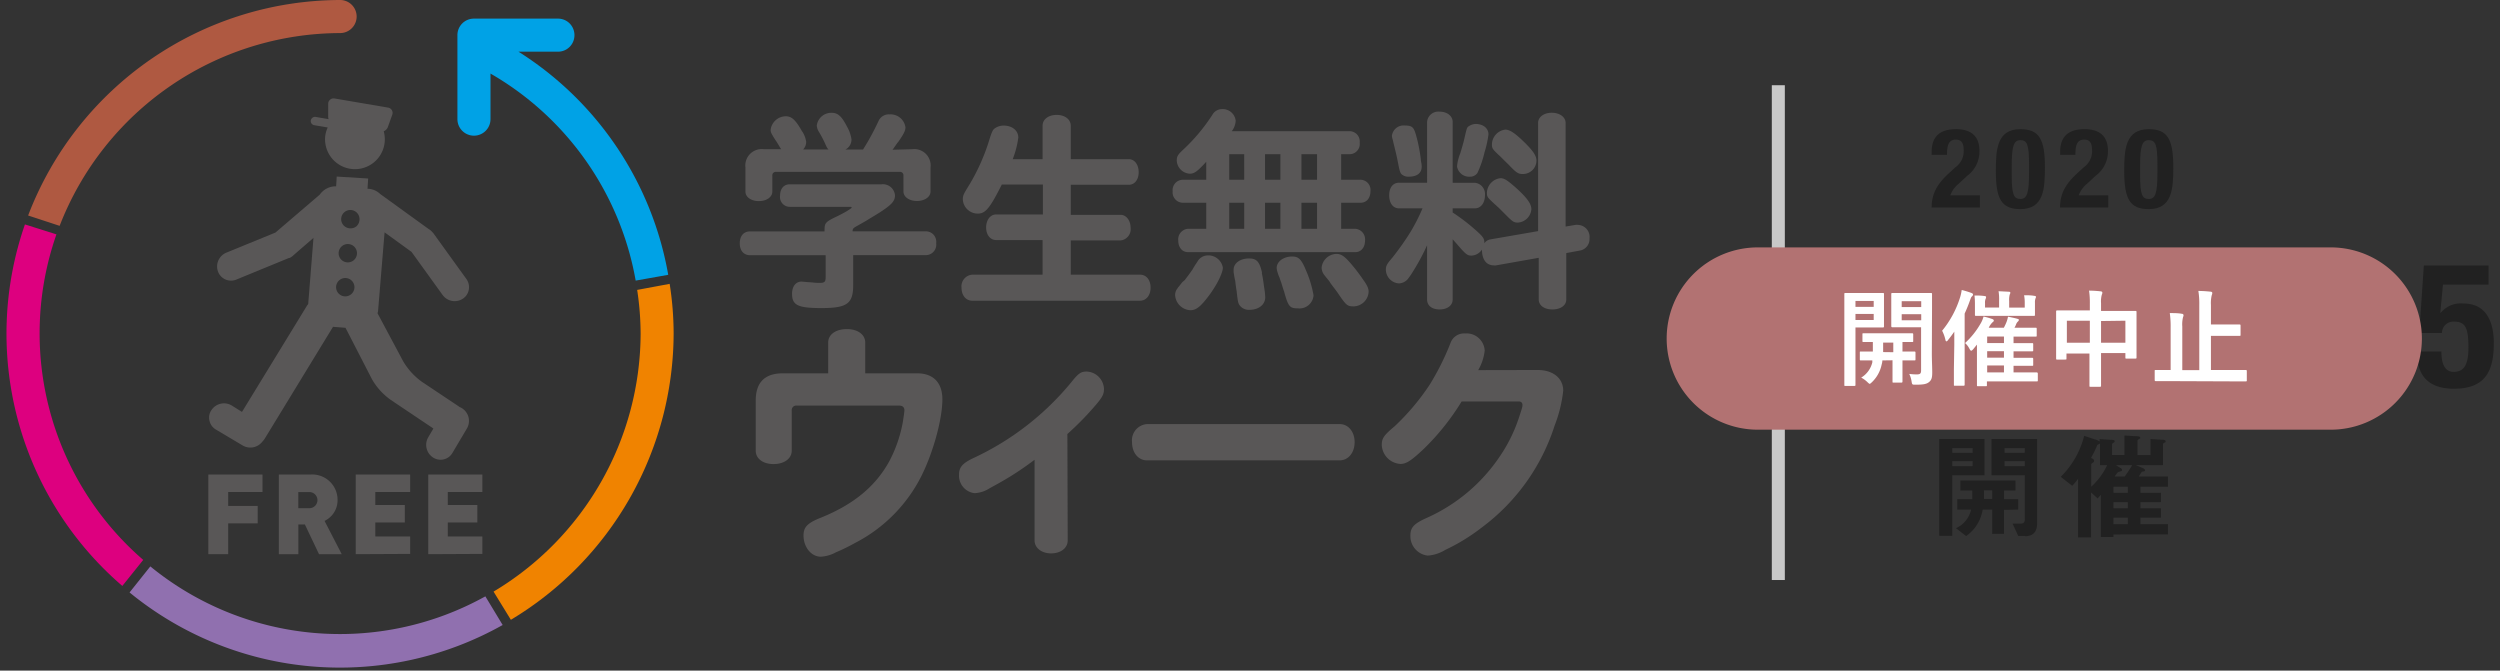 <svg id="a8ea3158-a4df-4756-8158-a3b15f54796e" data-name="レイヤー 1" xmlns="http://www.w3.org/2000/svg" viewBox="0 0 384 103"><rect x="0" y="0" width="384" height="103" fill="#333333" stroke="none"/><g id="af816cca-012f-4595-9ffa-1e2d136afbb3" data-name="Artboard"><g id="b938b855-cd36-485b-8cda-6384d4338720" data-name="week2020top"><path id="bbeaa281-df58-4bdd-8874-fca2e9933982" data-name="Path" d="M304.11,31.88H296.7c0-2.14.86-3.62,2.65-5.27l1-.92a3,3,0,0,0,1.26-2.75c0-1-.39-1.5-1.19-1.5-1.2,0-1.36,1.07-1.36,2.35H296.7v-.46c0-2.24,1.15-3.49,3.74-3.49,2.43,0,3.6,1.19,3.6,3.29A4.63,4.63,0,0,1,302.17,27l-1.36,1.26A4.07,4.07,0,0,0,299.57,30h4.54Z" style="fill:#212121;fill-rule:evenodd"/><path id="ad6b92c0-3262-4d7d-9e2a-190b5ca2991a" data-name="Shape" d="M310.33,19.84c2.92,0,3.77,1.58,3.77,5.85,0,3.33-.18,6.43-3.77,6.43-2.92,0-3.77-1.58-3.77-5.85C306.56,22.94,306.74,19.84,310.33,19.84Zm-1.33,7c0,3,.29,3.72,1.33,3.72s1.33-.95,1.33-4v-1.3c0-3.05-.29-3.73-1.33-3.73s-1.33.95-1.33,4Z" style="fill:#212121"/><path id="ba18633c-ced0-4e8c-ae9b-aef1c729445d" data-name="Path" d="M323.83,31.88h-7.41c0-2.14.86-3.62,2.65-5.27l1-.92a3,3,0,0,0,1.26-2.75c0-1-.39-1.5-1.19-1.5-1.2,0-1.36,1.07-1.36,2.35h-2.34v-.46c0-2.24,1.15-3.49,3.74-3.49,2.43,0,3.6,1.19,3.6,3.29A4.64,4.64,0,0,1,321.89,27l-1.36,1.26A4.07,4.07,0,0,0,319.29,30h4.54Z" style="fill:#212121;fill-rule:evenodd"/><path id="e01f5bd5-7dbd-4846-929b-e3f72d1d9d9d" data-name="Shape" d="M330.05,19.84c2.92,0,3.77,1.58,3.77,5.85,0,3.33-.18,6.43-3.77,6.43-2.92,0-3.77-1.58-3.77-5.85C326.28,22.94,326.46,19.84,330.05,19.84Zm-1.33,7c0,3,.29,3.72,1.33,3.72s1.33-.95,1.33-4v-1.3c0-3.05-.29-3.73-1.33-3.73s-1.33.95-1.33,4Z" style="fill:#212121"/><path id="a8d8159e-2245-4a3c-b3e6-f26fe2c7ab9d" data-name="Path" d="M300.65,53.81c0,2.24.43,3.42,2.12,3.42,1.86,0,2.13-1.4,2.13-3.07s-.38-3.26-2.5-3.26h-1.3V48.37h1.27c1.62,0,2.21-1.45,2.21-3,0-1.81-.59-2.51-1.86-2.51-1.67,0-2,1.29-2,3.1H297.2c0-3.77,2-5.63,5.6-5.63s5.49,1.53,5.49,4.9c0,2.29-1.07,3.8-2.9,4.2v.06c2.47.4,3.39,2.1,3.39,4.49,0,2.59-1,5.79-6.33,5.79-3.69,0-5.52-2.2-5.52-5.87v-.08Z" style="fill:#212121;fill-rule:evenodd"/><polygon id="bf8096f8-969c-4ed3-918a-4992213476a5" data-name="Path" points="319.76 39.83 313.19 59.71 311.74 59.71 318.31 39.83 319.76 39.83" style="fill:#212121;fill-rule:evenodd"/><path id="bd64a5a8-ff05-4154-a54e-51feda0496b1" data-name="Path" d="M327.9,59.39V45.92h-3.8V43.39h.35c2.56,0,4.07-.94,4.47-3.07h2.85V59.39Z" style="fill:#212121;fill-rule:evenodd"/><polygon id="b3fde418-c021-4016-91a2-3e1c533eaefb" data-name="Path" points="346.78 55.28 346.78 52.13 340.05 52.13 340.05 47.42 346.78 47.42 346.78 44.27 352.29 49.78 346.78 55.28" style="fill:#212121;fill-rule:evenodd"/><path id="e8830f58-8271-49a0-ac38-90ee65d6100c" data-name="Path" d="M361,59.39V45.92h-3.8V43.39h.35c2.56,0,4.07-.94,4.47-3.07h2.85V59.39Z" style="fill:#212121;fill-rule:evenodd"/><path id="b87fd263-3a06-4d5b-b31b-68f6e1dedb13" data-name="Path" d="M382.24,43.71h-7l-.41,4.34h.06a4,4,0,0,1,3.5-1.43c3.66,0,4.66,3.07,4.66,6.09,0,4.2-1.24,7-6.12,7s-5.63-3.15-5.63-5.3V54H375c0,1.26.22,3.12,1.89,3.12s2.26-1.24,2.26-3.72c0-3.15-.51-4-2.24-4a1.76,1.76,0,0,0-1.83,1.75H371.6l.7-10.36h9.94Z" style="fill:#212121;fill-rule:evenodd"/><path id="e0a927b3-5468-4c95-bd49-2adc8b0f7d75" data-name="Shape" d="M299.87,73v9.3h-2V67.43h6.95V73ZM303,68.83h-3.13v.72H303Zm0,2h-3.13v.77H303Zm4.81,7.49V82H306V78.27h-1.46A6.15,6.15,0,0,1,302,82.34l-1.56-1.21a4.11,4.11,0,0,0,2.32-2.86h-2.12v-1.6h2.3V75.35h-1.82V73.8h8.46v1.55h-1.76v1.32H310v1.6Zm-1.81-3h-1.26v1.32H306Zm5.1,7H310l-.87-1.89h1.19c.45,0,.69-.18.69-.63V73H305.9V67.43h7V80.36c0,1.15-.45,2-1.85,2ZM311,68.83h-3.1v.72H311Zm0,2h-3.1v.77H311Z" style="fill:#212121"/><path id="ab56b328-28f0-4723-801b-1036ccf1b248" data-name="Shape" d="M324.63,82.09v.39h-1.94V76l-.5.56-1-.92v6.9h-2v-9a8.45,8.45,0,0,1-.9,1.08l-1.76-1.38a13.4,13.4,0,0,0,3.6-6.3l1.62.54a2.5,2.5,0,0,1,.75.32v-.36l1.57.11c.6,0,.74.07.74.23s-.11.18-.18.22-.22.16-.22.25v1.64h1.91v-3L328,67c.27,0,.74,0,.74.23s-.08.13-.13.17c-.23.16-.29.19-.29.3v2.2h2V67.43l1.64.11c.25,0,.68,0,.68.23s-.05.15-.21.24-.2.14-.2.23v3.21h-4.14l1,.43c.3.12.39.25.39.36s-.1.16-.23.18-.23,0-.31.11-.3.48-.43.66H333v1.57h-4.23v.93h3.15v1.44h-3.15v.94h3.15v1.44h-3.15v1H333v1.57Zm-2.07-10.64V68.13s-.05,0-.19.11a.34.34,0,0,0-.27.22,14.1,14.1,0,0,1-.92,1.87c.23.11.48.23.48.45a.37.37,0,0,1-.19.29c-.22.14-.26.21-.26.28v3.41a10.38,10.38,0,0,0,2.45-3.31Zm4.27,3.31h-2.2v.93h2.2Zm0,2.37h-2.2v.94h2.2Zm0,2.38h-2.2v1h2.2ZM325,71.45l.66.41c.06,0,.29.16.29.32a.17.17,0,0,1-.09.16,3.39,3.39,0,0,1-.51.17,3.14,3.14,0,0,0-.52.68h1.52a18,18,0,0,0,1.15-1.74Z" style="fill:#212121"/><path id="b074d202-cec2-412a-9d3f-540b325960b4" data-name="Path" d="M273.15,13.09v76" style="fill:none;stroke:#c8c8c8;stroke-width:2px"/><path id="a1722a8f-0a32-4577-bcba-8082dc1e71d7" data-name="Shape" d="M126.65,35.44c0-1.2.1-1.34,1.9-2.2.43-.2,1.23-.63,1.56-.83.67-.44.7-.44.7-.54s-.16-.1-.4-.1h-9.09a1.5,1.5,0,0,1-1.14-.51,1.47,1.47,0,0,1-.36-1.19c0-1.1.57-1.76,1.5-1.76h14.06a1.9,1.9,0,0,1,1.41.4,1.85,1.85,0,0,1,.68,1.29c0,.86-.46,1.4-2.29,2.6-.84.53-1.47.89-2.17,1.33l-1.23.7c-.73.4-.8.46-.83.9H142.2a1.62,1.62,0,0,1,1.22.55,1.65,1.65,0,0,1,.38,1.28,1.62,1.62,0,0,1-.39,1.28,1.59,1.59,0,0,1-1.21.55H131.05v4.59c0,2.87-.94,3.54-4.87,3.54-3.63,0-4.52-.44-4.52-2.2,0-1.14.59-1.87,1.46-1.87l.77.07.86.06a7.66,7.66,0,0,0,1.17.07c.76,0,.9-.17.9-.93V39.2H115.23c-1,0-1.6-.7-1.6-1.83s.6-1.83,1.6-1.83h11.42ZM140.1,22.92a2.52,2.52,0,0,1,2.83,2.82v3.67c0,.83-.89,1.46-2.09,1.46s-2.07-.63-2.07-1.46V27a.53.53,0,0,0-.6-.6H119.22a.53.53,0,0,0-.59.6v2.43c0,.83-.87,1.46-2.07,1.46s-2.06-.63-2.06-1.46V25.74a2.52,2.52,0,0,1,2.83-2.82H120c-.07-.06,0,0-.17-.23a13.15,13.15,0,0,0-.76-1.23c-.63-1-.7-1.17-.7-1.53a2.37,2.37,0,0,1,2.33-2.07c.9,0,1.5.57,2.43,2.2a3.92,3.92,0,0,1,.7,1.73,1.68,1.68,0,0,1-.47,1.17h3.9c-.2-.21-.23-.24-.63-1.14a19.29,19.29,0,0,0-.94-1.73,2,2,0,0,1-.23-.83,2.24,2.24,0,0,1,2.3-1.93c.93,0,1.53.53,2.33,2.1a5.43,5.43,0,0,1,.7,2,1.74,1.74,0,0,1-.93,1.54h2.7a38.12,38.12,0,0,0,2.39-4.4,1.72,1.72,0,0,1,1.67-1,2.31,2.31,0,0,1,2.46,2c0,.5-.3,1.06-1.06,2.16-.2.23-.4.53-.64.87a2.32,2.32,0,0,1-.3.4Z" style="fill:#595757"/><path id="f54c0bed-60b5-41a5-aa76-394bc4c5dc7a" data-name="Path" d="M153.88,28.34c-1.86,3.7-2.53,4.47-3.69,4.47a2.3,2.3,0,0,1-2.3-2.14c0-.63.07-.8,1.06-2.39a31.21,31.21,0,0,0,2.83-6.23c.64-2.06.7-2.16,1.24-2.47a2.35,2.35,0,0,1,1.13-.29c1.33,0,2.26.76,2.26,1.86a14,14,0,0,1-.86,3.3h4.59V19.32c0-1,.9-1.67,2.17-1.67s2.16.7,2.16,1.67v5.13h8.93c.86,0,1.5.83,1.5,2s-.64,1.93-1.5,1.93h-8.93V33h7.66c.87,0,1.53.87,1.53,2a1.69,1.69,0,0,1-.36,1.28,1.72,1.72,0,0,1-1.17.65h-7.66v5.26H175.1c1,0,1.63.83,1.63,2s-.67,2-1.63,2H149.35c-1,0-1.66-.83-1.66-2a1.79,1.79,0,0,1,1.66-2h10.79V36.87H153c-.9,0-1.53-.8-1.53-1.93s.63-2,1.53-2h7.19v-4.6Z" style="fill:#595757;fill-rule:evenodd"/><path id="ba887a57-9450-4b81-be9e-aba9e4ee5484" data-name="Shape" d="M185.28,31.14h-3.63a1.56,1.56,0,0,1-1.15-.55,1.6,1.6,0,0,1-.38-1.22,1.59,1.59,0,0,1,1.53-1.76h3.63V24.85c-1.37,1.49-1.83,1.83-2.53,1.83a2.12,2.12,0,0,1-2-2c0-.66.16-.93,1.06-1.76a28.12,28.12,0,0,0,4.4-5.27,1.7,1.7,0,0,1,1.5-.89,2,2,0,0,1,2.09,1.79,2.84,2.84,0,0,1-.6,1.6h18.12a1.57,1.57,0,0,1,1.16.55,1.58,1.58,0,0,1,.37,1.22,1.55,1.55,0,0,1-.37,1.22,1.52,1.52,0,0,1-1.16.54H206v3.93h3a1.56,1.56,0,0,1,1.5,1.76c0,1.07-.6,1.77-1.5,1.77h-3v4h2.17a1.63,1.63,0,0,1,1.5,1.8c0,1.06-.6,1.79-1.5,1.79H182.48c-.9,0-1.5-.73-1.5-1.79a1.63,1.63,0,0,1,1.5-1.8h2.8Zm-3.67,12.19L182,43c.16-.24.6-.77.93-1.27l.2-.27.23-.4.27-.43.27-.4a1.85,1.85,0,0,1,1.59-1,2.26,2.26,0,0,1,2.34,1.89c0,.8-.94,2.7-2.17,4.33s-1.93,2.2-2.8,2.2a2.47,2.47,0,0,1-2.36-2.3,1.58,1.58,0,0,1,.37-1.06.76.76,0,0,1,.2-.27Zm7.2-15.72h2.3V23.68h-2.3Zm0,7.53h2.3v-4h-2.3Zm5,6.76c.13.66.2,1,.36,2.23a11.37,11.37,0,0,1,.17,1.53c0,1.13-1,1.93-2.43,1.93a1.77,1.77,0,0,1-1.4-.57c-.33-.39-.37-.56-.57-2.36-.06-.33-.13-.83-.2-1.43,0-.23,0,.23-.26-1.43v-.37c0-1,1-1.73,2.37-1.73,1.15,0,1.62.47,2,2.2Zm2.86-14.29V23.68h-2.36v3.93Zm0,7.53v-4h-2.36v4Zm-.3,7.12-.13-.4a2.81,2.81,0,0,1-.14-.7c0-1,1.07-1.76,2.37-1.76,1,0,1.43.43,2.13,2.13a16.45,16.45,0,0,1,1.16,3.83,2.16,2.16,0,0,1-2.43,2c-1.23,0-1.46-.27-2.09-2.57-.1-.27-.27-.83-.47-1.47-.09-.22-.16-.44-.23-.66Zm5.93-14.65V23.68h-2.4v3.93Zm0,7.53v-4h-2.4v4Zm2.06,8.35a2.85,2.85,0,0,0-.43-.6l-.53-.66a1.94,1.94,0,0,1-.4-1.13,2.35,2.35,0,0,1,2.26-2.1c.83,0,1.36.4,2.8,2.17.29.36.86,1.1,1.23,1.66.73,1,.93,1.47.93,2a2.36,2.36,0,0,1-2.3,2.23c-1,0-1.16-.17-2.53-2.2Z" style="fill:#595757"/><path id="ee021a6d-b7db-45cd-9c63-0d6fe9eb0694" data-name="Shape" d="M223.13,32.64a29.79,29.79,0,0,1,3.3,2.5c1.3,1.13,1.56,1.46,1.56,2.06v.17a1.42,1.42,0,0,1,.94-.6l7.32-1.27V18.89c0-.9.87-1.57,2.1-1.57s2.13.67,2.13,1.57V34.8l1.53-.26a1,1,0,0,1,.34,0,1.89,1.89,0,0,1,1.36.64,1.85,1.85,0,0,1,.44,1.43,1.79,1.79,0,0,1-1.4,1.86l-2.17.4V46c0,.9-.86,1.53-2.13,1.53s-2.1-.63-2.1-1.53V39.6l-6.56,1.16a.92.92,0,0,1-.33,0c-1.17,0-1.83-.9-1.83-2.43a2,2,0,0,1-1.6.93c-.67,0-.87-.17-2.36-1.9l-.54-.6V46c0,.9-.8,1.53-2,1.53s-1.93-.6-1.93-1.53V37.67a33.53,33.53,0,0,1-2.2,4.09,11.94,11.94,0,0,1-.76,1.1,1.87,1.87,0,0,1-1.37.67,2.14,2.14,0,0,1-2-2.07c0-.63.14-.89,1-1.89a40.8,40.8,0,0,0,2.86-4.07A29.44,29.44,0,0,0,218.5,32h-3.63c-.9,0-1.49-.8-1.49-2s.59-1.93,1.49-1.93h4.33V18.72a1.72,1.72,0,0,1,.63-1.19,1.75,1.75,0,0,1,1.3-.38c1.14,0,2,.67,2,1.57v9.36h3.43a1.7,1.7,0,0,1,1.16.64,1.74,1.74,0,0,1,.37,1.28c0,1.16-.63,2-1.53,2h-3.43Zm-5.66-12a24,24,0,0,1,.77,3.86,2.17,2.17,0,0,0,.06.44,3,3,0,0,1,.07.66c0,1-.73,1.54-2,1.54a1.51,1.51,0,0,1-1-.31c-.3-.23-.37-.43-.7-2.16-.14-.73-.37-1.63-.77-3.3a1.61,1.61,0,0,1-.1-.53,1.81,1.81,0,0,1,2-1.56c1.07,0,1.34.24,1.67,1.37Zm11.16,0a15.83,15.83,0,0,1-.6,2.73,15.72,15.72,0,0,1-1.1,3.2,1.34,1.34,0,0,1-1.13.57,1.89,1.89,0,0,1-2-1.57,6.89,6.89,0,0,1,.49-2c.2-.63.5-1.69.57-2,.47-2,.43-2,.83-2.23a1.93,1.93,0,0,1,1.07-.3c1.1.05,1.87.68,1.87,1.61Zm1.86,11.56c-.26-.27-.5-.47-.6-.57-1.46-1.33-1.5-1.36-1.5-2.06a2.34,2.34,0,0,1,2.07-2.2c.56,0,1,.26,2.26,1.36,1.73,1.54,2.5,2.53,2.5,3.4a2.23,2.23,0,0,1-2.06,2.06c-.64,0-.8-.1-2.07-1.39Zm.67-7.46-.64-.64c-1.29-1.19-1.36-1.29-1.36-1.93a2.33,2.33,0,0,1,2.06-2.26c.67,0,1.47.53,2.84,1.86S236,23.9,236,24.67a2.08,2.08,0,0,1-2.07,2.06c-.7,0-1-.16-2.13-1.36Z" style="fill:#595757"/><path id="ab1bd748-1412-4be2-8338-54a5739dff6b" data-name="Path" d="M140.85,57.34c2.51,0,3.9,1.44,3.9,4,0,3.06-1.43,8.23-3.26,11.85a23.37,23.37,0,0,1-10.1,10.18,31.08,31.08,0,0,1-3,1.47,5.51,5.51,0,0,1-2.31.67c-1.47,0-2.66-1.47-2.66-3.26,0-1.27.59-1.9,2.58-2.7,5-2,8.43-4.77,10.58-8.67a20.79,20.79,0,0,0,2.1-6.08c.12-.75.24-1.59.24-1.79,0-.44-.28-.71-.79-.71H122.4a.7.7,0,0,0-.79.79v6.12c0,1.24-1.16,2.07-2.79,2.07s-2.74-.83-2.74-2.07V61.52c0-2.78,1.39-4.18,4.18-4.18h6.95V52.61c0-1.23,1.16-2.06,2.87-2.06s2.82.87,2.82,2.06v4.73Z" style="fill:#595757;fill-rule:evenodd"/><path id="f4bdfdf2-5217-427d-b073-a504c5330a1e" data-name="Path" d="M164,83c0,1.19-1.08,2-2.55,2s-2.54-.84-2.54-2V70.62c-1.32,1-2.43,1.75-3.58,2.47S152.81,74.56,152,75a4.65,4.65,0,0,1-2.31.75,2.7,2.7,0,0,1-2.38-2.86c0-1.11.51-1.71,2.14-2.5A42.78,42.78,0,0,0,164.56,58.7c1.08-1.35,1.47-1.63,2.35-1.63a2.77,2.77,0,0,1,2.66,2.66c0,1-.28,1.43-2.62,4-1,1.07-1.87,1.91-3,2.94Z" style="fill:#595757;fill-rule:evenodd"/><path id="eeb8b79b-4315-497b-82e1-52ef94791503" data-name="Path" d="M176.19,70.71c-1.35,0-2.31-1.16-2.31-2.79a2.5,2.5,0,0,1,2.31-2.78h29.58c1.35,0,2.3,1.19,2.3,2.78s-.95,2.79-2.3,2.79Z" style="fill:#595757;fill-rule:evenodd"/><path id="fcffc161-8d5b-4a47-837b-4f03b4df9a29" data-name="Path" d="M236.18,56.83c2.38,0,3.93,1.27,3.93,3.18a20.79,20.79,0,0,1-1.31,5.33A31.37,31.37,0,0,1,227.63,81,29.56,29.56,0,0,1,222,84.46a5.87,5.87,0,0,1-2.7.88,3,3,0,0,1-2.66-3.11c0-1.19.51-1.78,2.46-2.66a26.54,26.54,0,0,0,11.13-9.26,23.79,23.79,0,0,0,3.07-6.13c.55-1.67.55-1.7.55-2s-.2-.52-.59-.52h-8.75A37.12,37.12,0,0,1,218.64,69c-1.9,1.78-2.66,2.26-3.53,2.26a3.05,3.05,0,0,1-2.87-2.9c0-1,.28-1.47,1.95-2.86a36,36,0,0,0,5.41-6.41,39.75,39.75,0,0,0,3.18-6.36,2.21,2.21,0,0,1,2.27-1.51,2.79,2.79,0,0,1,3,2.63,7.61,7.61,0,0,1-1,3Z" style="fill:#595757;fill-rule:evenodd"/><path id="a9b567b5-3a85-4708-8fbd-066d53851045" data-name="Shape" d="M71,62.73a1.65,1.65,0,0,0-.42-.21.09.09,0,0,1-.06-.06L64.8,58.64a10.36,10.36,0,0,1-2.88-3.16L58,48.14c0-.13.06-.26.07-.38l1-12.07,4.14,3L68,45.33a2.29,2.29,0,0,0,3.11.54,2.09,2.09,0,0,0,.9-1.39,2.15,2.15,0,0,0-.36-1.61l-5.1-7.07-.07-.07-.1-.11a2.36,2.36,0,0,0-.55-.45L58.4,29.8a2.84,2.84,0,0,0-1.82-.8h-.13l.1-1.58-4.83-.3-.09,1.5a3,3,0,0,0-2.52,1.28l-6.8,5.82-7.57,3.1a2.29,2.29,0,0,0-1.25,2.9,2.13,2.13,0,0,0,2.82,1.22l8.06-3.31h.08l.13-.06a2.37,2.37,0,0,0,.57-.43l3-2.6L47.34,46.7l-.17.22-10,16.35-1.6-1a2.31,2.31,0,0,0-3.09.72,2,2,0,0,0-.3,1.65,2.08,2.08,0,0,0,1,1.35l4.12,2.45a2.32,2.32,0,0,0,3-.61,2.44,2.44,0,0,0,.35-.43l10.5-17.2,1.92.15,4.07,7.91A10,10,0,0,0,60,61.41l6.57,4.41-.8,1.36a2.31,2.31,0,0,0,.73,3.08,2.11,2.11,0,0,0,3-.7l2.22-3.75A2.3,2.3,0,0,0,71,62.73ZM52.93,45.52a1.41,1.41,0,1,1,1.51-1.3A1.41,1.41,0,0,1,52.93,45.52Zm.39-5.22A1.41,1.41,0,1,1,54.83,39,1.41,1.41,0,0,1,53.32,40.3Zm.39-5.23a1.41,1.41,0,1,1,1.51-1.3,1.46,1.46,0,0,1-.48,1A1.44,1.44,0,0,1,53.71,35.07Z" style="fill:#595757"/><path id="fe82d322-992d-49e0-a33c-b868910ad3d1" data-name="Path" d="M59.5,16.51l-8.09-1.38a.83.83,0,0,0-.68.16.82.82,0,0,0-.32.63V18a.78.78,0,0,0,.07.3l-2-.34a.66.66,0,0,0-.74.53.64.64,0,0,0,.52.74l2.08.35a4.28,4.28,0,0,0-.4,1.49,4.59,4.59,0,1,0,9-.91,1.12,1.12,0,0,0,.62-.61l.7-1.95a.82.82,0,0,0-.73-1.08Z" style="fill:#595757;fill-rule:evenodd"/><path id="e14d73ea-90f8-4196-abc5-8e91538ccf47" data-name="Path" d="M52.24,0A51.45,51.45,0,0,0,4.32,33.1l4.84,1.59A46.34,46.34,0,0,1,52.24,5.08a2.54,2.54,0,0,0,0-5.08Z" style="fill:#af5941;fill-rule:evenodd"/><path id="e61ef566-b8ae-4c05-8f3e-d0dea2766eb2" data-name="Path" d="M22,86A46,46,0,0,1,8.67,36L3.83,34.47A51.1,51.1,0,0,0,18.79,90Z" style="fill:#dd007f;fill-rule:evenodd"/><path id="e43ed69a-c3f5-4851-8717-2f5d6043452c" data-name="Path" d="M74.55,91.6A46,46,0,0,1,23.09,87L19.9,91a51,51,0,0,0,57.31,5Z" style="fill:#9070af;fill-rule:evenodd"/><polygon id="aed1bca0-5ad0-4d3c-97cd-67840d321bf8" data-name="Path" points="35.05 75.57 35.05 77.71 39.58 77.71 39.58 80.39 35.05 80.39 35.05 85.12 32 85.12 32 72.89 40.32 72.89 40.32 75.57 35.05 75.57" style="fill:#595757;fill-rule:evenodd"/><path id="fe9d9bef-f61c-4caa-8488-ac4873f162b4" data-name="Shape" d="M49,85.12l-2.17-4.56h-1v4.56h-3V72.89h4.85a3.89,3.89,0,0,1,4.17,3.93,3.51,3.51,0,0,1-2,3.19l2.64,5.11Zm-1.48-9.54h-1.7v2.48h1.7a1.24,1.24,0,0,0,0-2.48Z" style="fill:#595757"/><polygon id="b0adb0f7-a162-49b4-841d-26f4145494d4" data-name="Path" points="54.64 85.12 54.64 72.89 63 72.89 63 75.57 57.65 75.57 57.65 77.57 62.18 77.57 62.18 80.25 57.65 80.25 57.65 82.4 63 82.4 63 85.08 54.64 85.12" style="fill:#595757;fill-rule:evenodd"/><polygon id="e16d8141-97f2-442a-ba1d-d0eadde07b88" data-name="Path" points="65.78 85.12 65.78 72.89 74.09 72.89 74.09 75.57 68.78 75.57 68.78 77.57 73.32 77.57 73.32 80.25 68.78 80.25 68.78 82.4 74.09 82.4 74.09 85.08 65.78 85.12" style="fill:#595757;fill-rule:evenodd"/><path id="ac32f0dd-b0a0-4ee7-8143-53b11d80a43a" data-name="Path" d="M102.64,42.21a50.92,50.92,0,0,0-23-34.27H85.7a2.52,2.52,0,0,0,2.2-1.27,2.56,2.56,0,0,0,0-2.54,2.52,2.52,0,0,0-2.2-1.27H72.8A2.53,2.53,0,0,0,70.26,5.4V18.3a2.54,2.54,0,0,0,5.08,0v-7a45.9,45.9,0,0,1,22.3,31.8Z" style="fill:#00a2e6;fill-rule:evenodd"/><path id="b5eb2864-7ece-40c4-a69d-2ded4f44075c" data-name="Path" d="M97.87,44.53a45.64,45.64,0,0,1,.53,6.71A46.32,46.32,0,0,1,75.81,90.87l2.66,4.33a51.43,51.43,0,0,0,25-44,49.51,49.51,0,0,0-.61-7.6Z" style="fill:#f08300;fill-rule:evenodd"/></g><g id="e4eca7ac-9210-4d04-ba80-6d2b9b376d41" data-name="Group"><path id="a68b8707-8e77-4a2b-8aa4-c448fd8c99fc" data-name="Rectangle" d="M270,38h88a14,14,0,0,1,14,14h0a14,14,0,0,1-14,14H270a14,14,0,0,1-14-14h0A14,14,0,0,1,270,38Z" style="fill:#b27272;fill-rule:evenodd"/><g id="a0202814-4afb-42a3-b9a4-ed882729ae71" data-name="開催中止" style="isolation:isolate"><g style="isolation:isolate"><path d="M287.6,45c1.06,0,1.52,0,1.62,0s.16,0,.16.18,0,.56,0,1.54V48.6c0,1,0,1.43,0,1.52s0,.18-.16.18-.56,0-1.62,0H285v5.35c0,2.24,0,3.34,0,3.45s0,.18-.18.18h-1.36c-.16,0-.17,0-.17-.18s0-1.21,0-3.45V48.67c0-2.24,0-3.38,0-3.49s0-.18.17-.18.72,0,1.91,0ZM285,46.22v.91h2.8v-.91Zm2.8,2H285v.93h2.8Zm1.33,7.14c0,.26-.07.48-.12.69a5.2,5.2,0,0,1-1.52,2.69c-.16.14-.24.22-.3.22s-.18-.09-.37-.28a4.09,4.09,0,0,0-.94-.68,3.74,3.74,0,0,0,1.71-2.35l0-.29-1.74,0c-.16,0-.18,0-.18-.2v-1c0-.16,0-.17.18-.17s.54,0,1.82,0c0-.4,0-.9,0-1.46l-1.4,0c-.18,0-.2,0-.2-.17v-1c0-.16,0-.17.2-.17s.57,0,2,0h3.42c1.43,0,1.91,0,2,0s.18,0,.18.17v1c0,.16,0,.17-.18.17l-1.47,0v1.46c1.26,0,1.74,0,1.82,0s.18,0,.18.17v1c0,.18,0,.2-.18.2s-.56,0-1.82,0v1.49c0,1.11,0,1.63,0,1.73s0,.19-.17.19h-1.19c-.16,0-.17,0-.17-.19s0-.62,0-1.73V55.34Zm1.68-1.26V52.62h-1.56c0,.55,0,1,0,1.46Zm5.92.16c0,1.12.06,2.14.06,2.93s-.09,1.15-.46,1.47-.83.43-2.11.43c-.5,0-.52,0-.6-.49a4,4,0,0,0-.36-1.17,8.38,8.38,0,0,0,1.16.08c.53,0,.66-.15.66-.63V50.27h-2.62c-1.25,0-1.67,0-1.76,0s-.2,0-.2-.18,0-.44,0-1.39V46.59c0-.93,0-1.3,0-1.41s0-.18.2-.18.51,0,1.76,0h2.35c1.25,0,1.68,0,1.78,0s.17,0,.17.18,0,.78,0,2.19Zm-4.63-8v.91h3v-.91Zm3,2h-3v.93h3Z" style="fill:#fff"/><path d="M300.18,52.94c0-.57,0-1.29,0-2-.29.42-.59.83-.93,1.25-.11.16-.2.24-.28.24s-.12-.08-.16-.26a5.76,5.76,0,0,0-.5-1.37,15.16,15.16,0,0,0,2.77-5.16,7.22,7.22,0,0,0,.24-1.1,15.3,15.3,0,0,1,1.5.46c.16.07.24.13.24.24a.39.39,0,0,1-.17.29c-.1.08-.16.22-.31.64-.25.71-.52,1.36-.81,2v8.47c0,1.57,0,2.35,0,2.43s0,.18-.16.18h-1.33c-.16,0-.16,0-.16-.18s0-.86,0-2.43Zm2.93.67c-.16.18-.26.26-.34.26s-.16-.11-.29-.35a2.82,2.82,0,0,0-.65-.83,12.22,12.22,0,0,0,2.33-2.89,4.21,4.21,0,0,0,.51-1.18A10.32,10.32,0,0,1,306,49c.17.06.25.14.25.22a.31.31,0,0,1-.17.26,2.71,2.71,0,0,0-.61.86h2.32a9.05,9.05,0,0,0,.4-.85,4.73,4.73,0,0,0,.24-.85c.49.1,1.1.23,1.41.32s.25.12.25.2-.05.16-.16.25a1.05,1.05,0,0,0-.25.39,3.39,3.39,0,0,1-.26.54h1.26c1.41,0,1.89,0,2,0s.16,0,.16.18v1c0,.16,0,.18-.16.18s-.58,0-2,0h-1.4v1h.91c1.38,0,1.84,0,1.94,0s.17,0,.17.16v.91c0,.18,0,.19-.17.19s-.56,0-1.94,0h-.91v1h.91c1.38,0,1.84,0,1.94,0s.17,0,.17.18V56c0,.18,0,.19-.17.19s-.56,0-1.94,0h-.91V57.2h1.56c1.46,0,2,0,2,0s.17,0,.17.19v1c0,.18,0,.19-.17.19s-.58,0-2,0h-5.65v.56c0,.16,0,.18-.17.18h-1.18c-.17,0-.18,0-.18-.18s0-.48,0-1.61V52.93ZM311,46.54a6.17,6.17,0,0,0-.1-1.19c.56,0,1.09,0,1.6.1.15,0,.23.08.23.16s-.05.14-.08.24a1.72,1.72,0,0,0-.08.67v.71c0,.7,0,1,0,1.12s0,.17-.19.17-.64,0-2.18,0H305.7c-1.54,0-2.08,0-2.18,0s-.17,0-.17-.17,0-.42,0-1.12v-.69a10.19,10.19,0,0,0-.07-1.15c.57,0,1,0,1.59.09.13,0,.19.08.19.16a.6.6,0,0,1-.08.29,1.51,1.51,0,0,0-.08.63v.68h2.16v-1a7.92,7.92,0,0,0-.08-1.51l1.59.08c.14,0,.22.07.22.15a.67.67,0,0,1-.1.29,3.27,3.27,0,0,0-.08,1v1H311Zm-3.19,6.15v-1h-2.58v1Zm0,2.25v-1h-2.58v1Zm0,2.26V56.14h-2.58V57.2Z" style="fill:#fff"/><path d="M321,46.64a12.72,12.72,0,0,0-.12-2,16.65,16.65,0,0,1,1.77.11c.15,0,.27.08.27.19a.69.69,0,0,1-.08.32,3.89,3.89,0,0,0-.12,1.3v1.2h3.1c1.54,0,2.07,0,2.18,0s.17,0,.17.17,0,.59,0,2v1.85c0,2.56,0,3,0,3.12s0,.18-.17.18h-1.36c-.16,0-.18,0-.18-.18v-.67h-3.74v2c0,1.91,0,2.88,0,3s0,.18-.18.18h-1.42c-.16,0-.18,0-.18-.18s0-1,0-2.93v-2h-3.53v.74c0,.17,0,.19-.18.19H316c-.16,0-.18,0-.18-.19s0-.58,0-3.14V50.09c0-1.63,0-2.14,0-2.24s0-.17.18-.17.64,0,2.18,0H321Zm-3.53,6H321V49.26h-3.53Zm5.25-3.33v3.33h3.74V49.26Z" style="fill:#fff"/><path d="M333.14,58.54c-1.43,0-1.92,0-2,0s-.18,0-.18-.18V57c0-.16,0-.17.18-.17s.59,0,2,0h.27V50.33a14.69,14.69,0,0,0-.13-2.24c.61,0,1.3,0,1.86.11.16,0,.25.12.25.21a.88.88,0,0,1-.08.32,4.68,4.68,0,0,0-.11,1.43v6.69h2.61v-10a12.55,12.55,0,0,0-.14-2.16c.62,0,1.31.05,1.87.11.16,0,.27.1.27.2a1.27,1.27,0,0,1-.09.36,5.19,5.19,0,0,0-.12,1.48v3h2c1.67,0,2.26,0,2.37,0s.18,0,.18.18v1.39c0,.16,0,.18-.18.18s-.7,0-2.37,0h-2v5.24h3.33c1.43,0,1.91,0,2,0s.18,0,.18.17V58.4c0,.16,0,.18-.18.18s-.57,0-2,0Z" style="fill:#fff"/></g></g></g></g></svg>